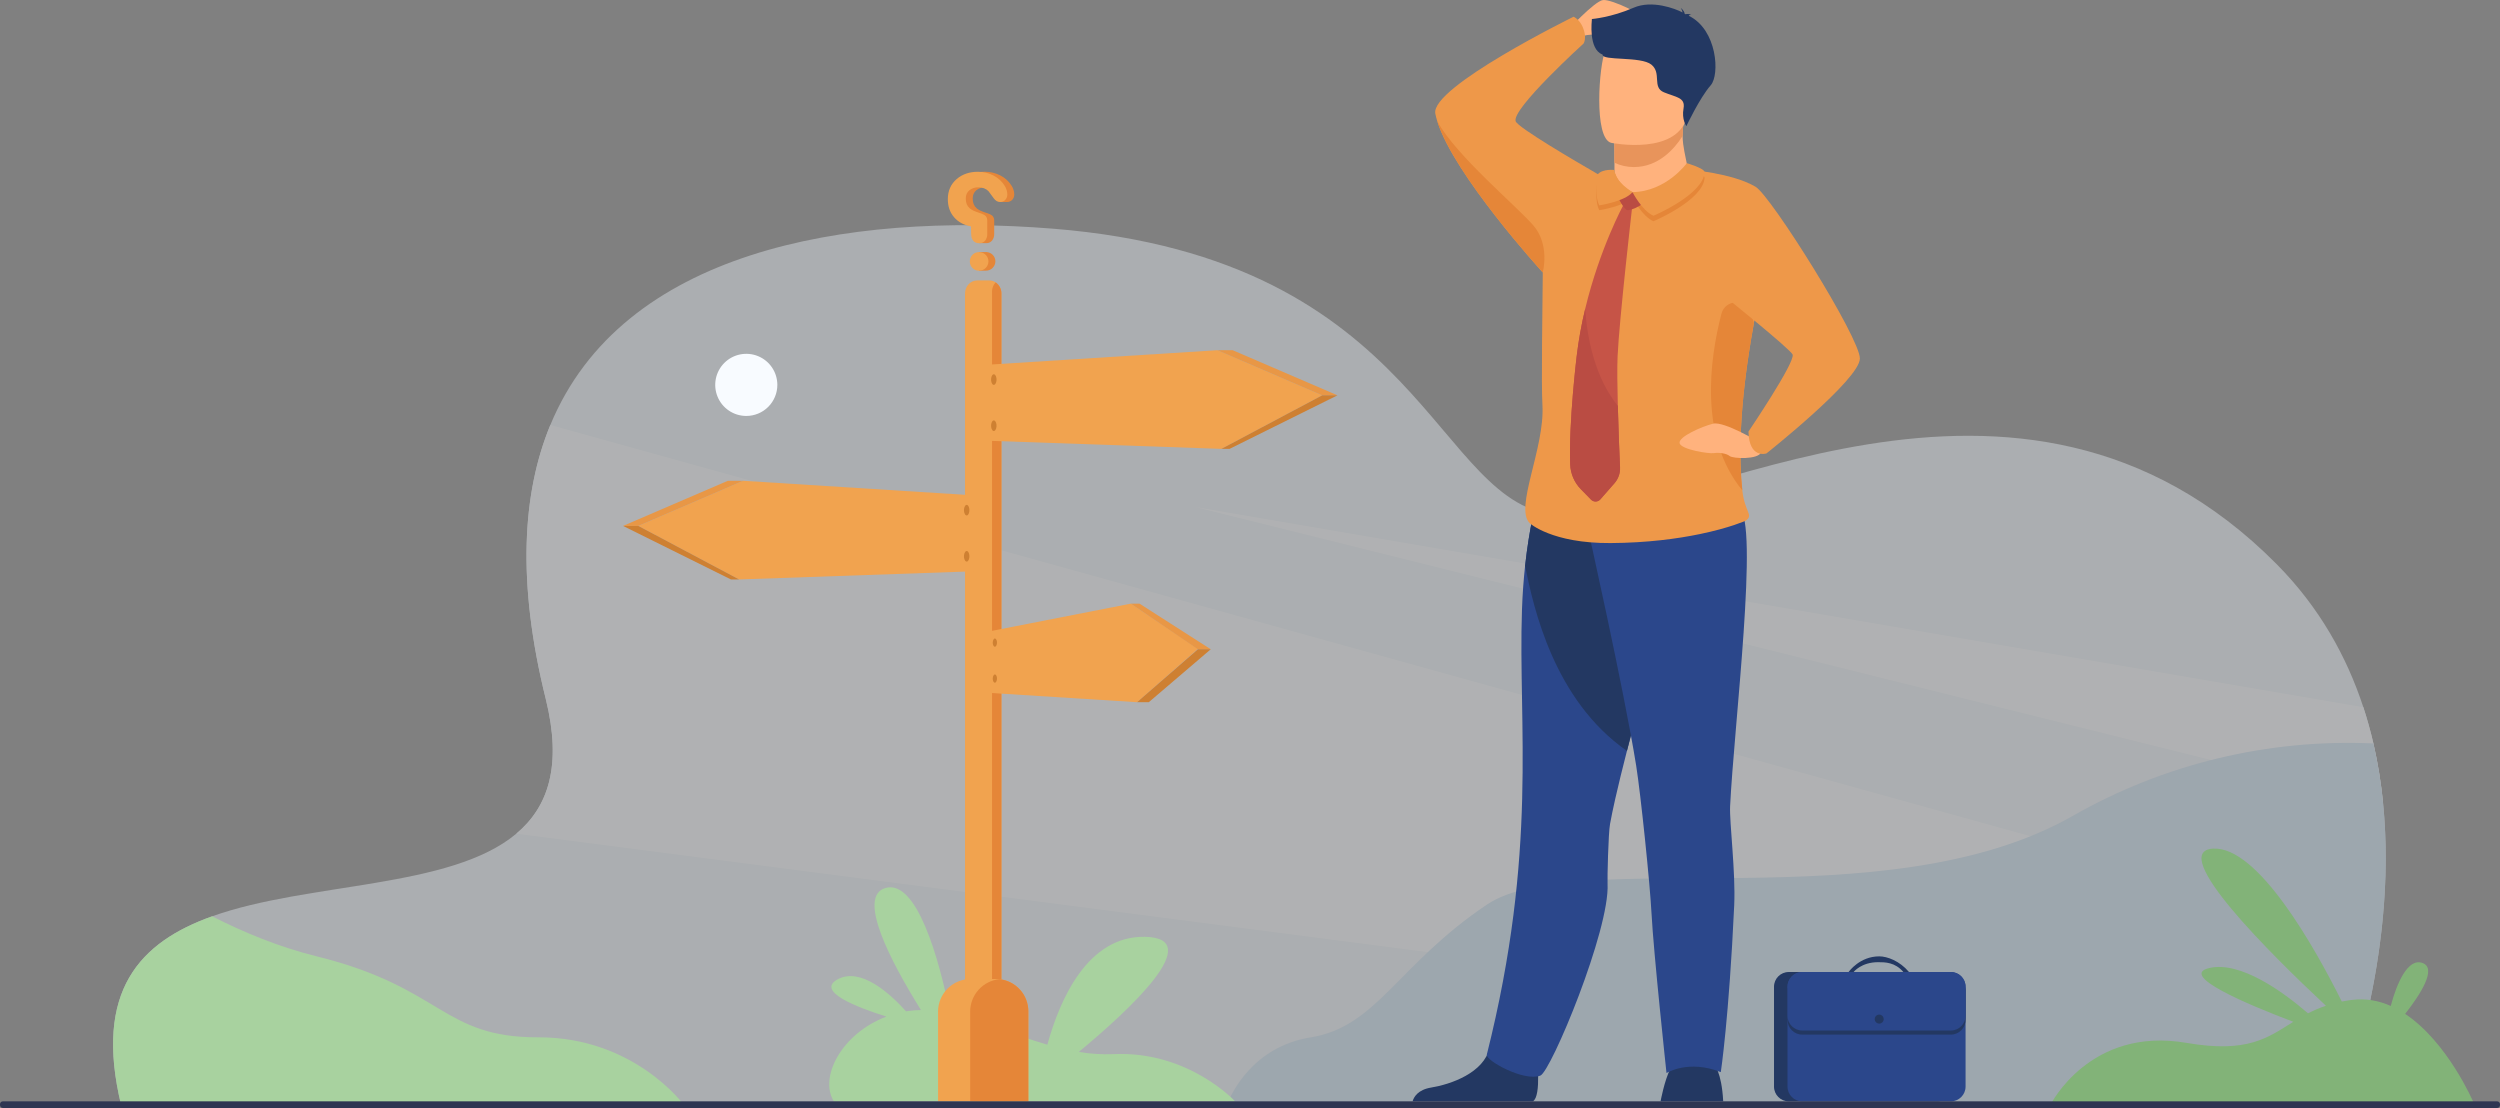 <?xml version="1.0" encoding="UTF-8"?> <svg xmlns="http://www.w3.org/2000/svg" width="977" height="433" viewBox="0 0 977 433" fill="none"><rect x="0" y="0" width="977" height="433" fill="#808080" stroke="none"/><g opacity="0.4"><path d="M47.382 432.068L267.094 432.005L453.668 431.952H479.365L914.505 431.821C914.505 431.821 937.44 375.08 931.3 313.729C930.534 305.945 929.274 298.217 927.529 290.592C927.529 290.571 927.529 290.55 927.529 290.525C926.435 285.789 925.123 281.073 923.594 276.377C917.088 256.533 906.404 237.31 889.754 220.504C788.803 118.607 658.349 203.783 609.396 201.298C560.443 198.814 557.67 101.032 411.401 89.358C330.277 82.882 243.193 98.036 215.068 166.085C203.989 192.906 202.059 227.926 213.258 273.077C219.775 299.338 214.186 315.402 201.759 325.806C175.949 347.426 120.607 344.63 82.895 358.094C54.799 368.12 36.466 387.171 47.382 432.068Z" fill="#EBF2F9"></path><path d="M201.773 325.806L835.981 408.222C841.736 387.372 844.693 364.732 843.207 340.607L215.082 166.085C204.003 192.906 202.073 227.926 213.272 273.077C219.789 299.338 214.2 315.402 201.773 325.806Z" fill="#F8FBFF"></path><path d="M466.987 198.115L931.3 313.74C930.534 305.956 929.274 298.228 927.528 290.603C927.528 290.582 927.528 290.561 927.528 290.536C926.434 285.8 925.123 281.084 923.594 276.388L466.987 198.115Z" fill="#F8FBFF"></path><path d="M479.361 431.966L914.505 431.828C914.505 431.828 943.543 360.007 927.528 290.599C927.528 290.578 927.528 290.557 927.528 290.532C886.446 288.668 845.679 298.503 809.963 318.892C736.527 360.667 615.955 330.101 581.059 353.531C546.164 376.961 538.151 401.227 512.2 405.409C489.562 409.044 481.15 427.357 479.386 431.969L479.361 431.966Z" fill="#C9E0F2"></path></g><path d="M303.786 150.412C303.786 148.011 303.074 145.663 301.741 143.667C300.407 141.671 298.511 140.114 296.293 139.196C294.076 138.277 291.635 138.036 289.281 138.505C286.926 138.973 284.763 140.129 283.066 141.827C281.368 143.525 280.212 145.688 279.744 148.043C279.276 150.398 279.516 152.839 280.435 155.058C281.353 157.276 282.909 159.172 284.905 160.506C286.901 161.84 289.248 162.552 291.648 162.552C294.868 162.552 297.955 161.273 300.231 158.996C302.507 156.719 303.786 153.631 303.786 150.412Z" fill="#F8FBFF"></path><path d="M346.43 397.285C334.381 393.505 318.881 387.358 327.31 382.745C336.339 377.804 347.852 388.289 354.094 395.235C354.418 395.178 354.743 395.129 355.068 395.079C356.675 394.852 358.296 394.734 359.919 394.726C348.021 375.648 334.751 350.259 346.053 347.03C358.229 343.551 366.958 374.427 371.263 396.053C383.164 398.637 395.961 404.414 409.309 408.264C414.023 391.116 424.873 365.544 447.61 366.109C471.486 366.698 441.679 394.455 421.595 411.095C426.084 411.851 430.638 412.14 435.186 411.956C464.384 410.597 482.675 430.395 482.675 430.395H325.874C319.985 421.072 328.905 403.853 346.43 397.285Z" fill="#A8D29F"></path><path d="M612.166 12.352C612.166 12.352 623.104 0.413 626.478 0.018C629.851 -0.378 643.767 6.285 644.56 8.915C645.354 11.544 629.258 6.285 628.365 8.915C627.473 11.544 626.478 13.333 621.908 13.531C617.339 13.728 613.363 16.315 613.363 16.315L612.166 12.352Z" fill="#FFB27D"></path><path d="M599.058 430.406C602.53 428.289 600.554 412.471 600.554 412.471C600.554 412.471 584.373 399.523 582.15 409.436C579.928 419.349 566.777 423.8 559.294 425.017C554.124 425.853 552.526 428.716 552.032 430.406H599.058Z" fill="#233862"></path><path d="M601.959 420.355C606.104 418.792 629.194 363.356 628.234 345.354C628.118 343.219 628.534 325.7 629.194 322.062C629.706 319.238 630.394 315.942 631.216 312.289C632.479 306.728 634.039 300.322 635.803 293.454C640.711 274.154 646.963 251.204 651.278 232.933C643.537 215.57 633.619 200.374 624.519 195.172C618.027 195.962 611.768 197.162 607.131 198.168C604.182 199.859 601.342 201.733 598.628 203.779C597.922 207.379 596.864 213.382 596.006 221.118C595.459 226.175 595.001 231.977 594.785 238.326C593.244 283.354 601.115 332.289 581.046 412.157C580.485 414.408 595.537 422.79 601.959 420.355Z" fill="#2B478B"></path><path d="M596.009 221.143C599.354 237.885 607.402 273.663 635.806 293.465C640.714 274.164 646.966 251.214 651.281 232.944C643.54 215.581 633.622 200.384 624.522 195.182C618.03 195.973 611.771 197.173 607.134 198.178C604.185 199.869 601.345 201.743 598.631 203.79C597.911 207.404 596.86 213.407 596.009 221.143Z" fill="#233862"></path><path d="M630.93 63.627V66.45C630.93 66.45 630.168 75.234 640.979 76.515C651.79 77.796 659.986 73.088 659.679 66.312C658.705 61.065 657.636 57.461 657.562 53.117C657.54 51.356 657.669 49.597 657.947 47.859L636.995 47.439L630.866 48.434L630.93 63.627Z" fill="#FFB27D"></path><path d="M630.866 48.434L630.944 63.609C633.303 64.716 635.878 65.29 638.484 65.289C648.113 65.289 654.337 58.231 657.59 53.099C657.568 51.339 657.697 49.58 657.975 47.841L637.023 47.421L630.866 48.434Z" fill="#E8945B"></path><path d="M629.628 55.817C629.628 55.817 656.444 61.237 659.581 44.471C662.717 27.704 668.268 17.113 651.264 12.941C634.261 8.77 629.741 14.547 627.331 19.89C624.922 25.233 622.727 53.975 629.628 55.817Z" fill="#FFB27D"></path><path d="M648.95 430.406C648.95 430.406 650.414 422.381 652.739 417.737C655.065 413.092 669.838 416.046 669.838 416.046C669.838 416.046 672.795 418.58 673.43 430.406H648.95Z" fill="#233862"></path><path d="M619.988 204.069C619.988 204.069 634.698 269.626 639.416 299.214C641.18 310.288 644.856 345.756 645.414 356.954C646.204 372.32 651.267 419.346 651.267 419.346C651.267 419.346 659.813 413.943 672.491 418.993C672.491 418.993 675.691 397.913 677.73 353.76C678.327 340.819 675.825 321.377 676.128 315.063C677.621 284.007 687.539 203.74 679.657 198.602C671.774 193.464 619.988 204.069 619.988 204.069Z" fill="#2B478B"></path><path d="M622.112 7.432C622.112 7.432 629.596 6.857 638.424 3.017C645.586 -0.095 654.623 3.335 657.558 4.881C657.456 4.248 657.215 3.645 656.853 3.116C656.853 3.116 658.169 4.048 658.366 5.354C658.5 5.456 658.56 5.523 658.525 5.548C658.49 5.573 660.017 5.273 660.977 5.707C660.977 5.707 660.307 5.611 660.067 6.042C660.039 6.088 660.004 6.129 659.961 6.162C671.125 11.561 672.148 29.225 668.56 33.315C664.234 38.231 659.033 49.306 659.033 49.306C659.033 49.306 657.138 46.69 657.925 42.364C658.712 38.037 654.975 38.033 650.254 36.068C645.533 34.102 649.482 28.586 645.354 25.247C641.225 21.909 626.082 23.871 626.279 21.316C620.655 19.265 622.112 8.008 622.112 7.432Z" fill="#233862"></path><path d="M614.95 6.539C614.95 6.539 617.208 7.457 618.567 10.651C620.303 14.741 618.888 16.975 618.888 16.975C618.888 16.975 590.488 42.738 592.337 47.425C593.3 49.895 615.303 62.78 624.445 68.063C628.206 67.759 631.117 67.759 631.219 67.759C631.219 67.759 637.44 86.714 659.711 66.281C663.617 71.994 693.943 85.97 688.675 110.109C687.438 115.779 686.362 121.133 685.447 126.17C679.205 160.339 679.678 180.505 680.899 191.632C681.848 200.314 685.447 201.185 682.226 203.493C682.226 203.493 675.963 206.317 664.231 208.731C655.519 210.538 643.798 212.14 629.395 212.232C606.482 212.376 597.813 204.467 597.813 204.467C591.744 198.535 603.744 175.176 602.784 158.335C602.29 149.688 602.83 120.089 602.918 106.488V106.47C601.817 105.263 568.301 68.38 561.703 47.442C561.388 46.444 561.127 45.43 560.924 44.404C558.888 34.081 614.95 6.539 614.95 6.539Z" fill="#EE9849"></path><path d="M680.899 191.632C679.678 180.512 679.191 160.346 685.447 126.163C685.019 124.803 684.595 123.498 684.174 122.249C682.275 116.603 674.213 116.899 672.724 122.655C668.098 140.534 663.935 170.937 680.899 191.632Z" fill="#E58638"></path><path d="M687.74 172.928C687.74 172.928 673.81 164.507 669.491 165.573C665.172 166.639 655.808 170.711 656.39 173.203C656.973 175.694 667.85 177.392 669.742 177.085C671.633 176.778 674.681 177.134 675.934 178.204C677.187 179.273 687.045 179.675 688.248 176.792C689.451 173.909 687.74 172.928 687.74 172.928Z" fill="#FFB27D"></path><path d="M659.707 66.298C659.707 66.298 676.784 67.537 686.06 72.975C692.066 76.494 726.838 131.937 726.838 140.107C726.838 148.277 690.323 177.205 690.323 177.205C690.323 177.205 683.541 179.456 683.301 168.657C683.301 168.657 701.525 141.716 700.566 138.593C699.962 136.634 673.104 115.085 673.104 115.085L659.707 66.298Z" fill="#EE9849"></path><path d="M561.689 47.435C568.287 68.373 601.803 105.256 602.904 106.463V106.481C602.999 106.128 605.766 95.562 599.167 88.017C592.478 80.337 569.296 61.086 561.689 47.435Z" fill="#E58638"></path><path d="M666.15 69.457C666.22 67.975 659.213 65.928 659.213 65.928C659.213 65.928 651.19 77.052 637.976 77.246C637.976 77.246 641.741 84.576 646.179 86.474C646.176 86.464 665.709 78.244 666.15 69.457Z" fill="#E58638"></path><path d="M637.973 76.988C637.973 76.988 630.969 72.838 630.944 68.335C630.944 68.335 626.424 67.77 624.448 69.962C624.448 69.962 622.79 77.676 624.992 82.155C624.992 82.155 635.072 80.62 637.973 76.988Z" fill="#E58638"></path><path d="M613.63 181.489C613.764 185.125 615.247 188.58 617.79 191.18L621.788 195.27C622.026 195.512 622.311 195.702 622.626 195.828C622.94 195.955 623.277 196.015 623.616 196.006C623.955 195.996 624.289 195.917 624.596 195.773C624.903 195.628 625.177 195.423 625.401 195.168L630.947 188.833C632.435 187.133 633.21 184.925 633.114 182.668C632.888 177.642 632.482 167.962 632.246 158.624C632.048 151.061 631.956 143.717 632.154 139.263C632.782 125.041 637.969 79.85 637.969 79.85H634.553C634.553 79.85 625.171 97.005 619.487 120.718C618.011 126.828 616.899 133.021 616.156 139.263C616.156 139.263 613.03 165.061 613.63 181.489Z" fill="#C65447"></path><path d="M642.725 76.321L633.231 74.045C633.231 74.045 631.989 74.151 632.024 75.7C632.059 77.249 634.698 81.766 635.866 82.126C637.034 82.486 644.98 79.451 642.725 76.321Z" fill="#BA4C43"></path><path d="M666.15 67.293C666.22 65.815 659.213 63.764 659.213 63.764C659.213 63.764 651.19 74.888 637.976 75.082C637.976 75.082 641.741 82.412 646.179 84.311C646.176 84.318 665.709 76.085 666.15 67.293Z" fill="#EE9849"></path><path d="M637.973 75.089C637.973 75.089 630.969 70.936 630.944 66.436C630.944 66.436 626.424 65.868 624.448 68.063C624.448 68.063 622.79 75.774 624.992 80.256C624.992 80.256 635.072 78.721 637.973 75.089Z" fill="#EE9849"></path><path d="M613.63 181.489C613.764 185.125 615.247 188.58 617.79 191.18L621.788 195.27C622.026 195.512 622.311 195.702 622.626 195.828C622.94 195.955 623.278 196.015 623.617 196.006C623.956 195.996 624.289 195.917 624.596 195.773C624.903 195.629 625.177 195.423 625.401 195.168L630.948 188.833C632.435 187.133 633.211 184.925 633.114 182.668C632.888 177.642 632.482 167.962 632.246 158.624C623.379 147.553 620.327 132.731 619.487 120.718C618.011 126.828 616.899 133.021 616.157 139.263C616.157 139.263 613.03 165.061 613.63 181.489Z" fill="#BA4C43"></path><path d="M699.038 379.862H757.108C760.288 379.862 762.866 382.441 762.866 385.621V424.647C762.866 427.827 760.288 430.406 757.108 430.406H699.038C695.858 430.406 693.28 427.827 693.28 424.647V385.621C693.28 382.441 695.858 379.862 699.038 379.862Z" fill="#233862"></path><path d="M704.316 379.862H762.386C765.566 379.862 768.145 382.441 768.145 385.621V424.647C768.145 427.827 765.566 430.406 762.386 430.406H704.316C701.136 430.406 698.558 427.827 698.558 424.647V385.621C698.558 382.441 701.136 379.862 704.316 379.862Z" fill="#2B478B"></path><path d="M746.039 379.862C742.324 375.472 737.487 373.742 734.396 373.742C726.824 373.742 722.597 379.636 722.438 379.862L724.283 379.985C724.417 379.795 727.413 376.022 733.955 376.022C736.643 376.022 740.588 376.022 743.834 379.862C744.035 380.112 746.085 379.918 746.039 379.862Z" fill="#233862"></path><path d="M704.316 381.464H762.386C765.566 381.464 768.145 384.043 768.145 387.224V398.566C768.145 401.747 765.566 404.326 762.386 404.326H704.316C701.136 404.326 698.558 401.747 698.558 398.566V387.224C698.558 384.043 701.136 381.464 704.316 381.464Z" fill="#233862"></path><path d="M704.316 379.862H762.386C765.566 379.862 768.145 382.441 768.145 385.621V396.964C768.145 400.145 765.566 402.724 762.386 402.724H704.316C701.136 402.724 698.558 400.145 698.558 396.964V385.621C698.558 382.441 701.136 379.862 704.316 379.862Z" fill="#2B478B"></path><path d="M736.153 398.263C736.153 397.914 736.05 397.573 735.856 397.282C735.662 396.992 735.387 396.766 735.064 396.632C734.742 396.499 734.387 396.464 734.045 396.532C733.703 396.6 733.388 396.768 733.142 397.015C732.895 397.262 732.727 397.576 732.659 397.918C732.591 398.261 732.626 398.616 732.759 398.938C732.893 399.26 733.119 399.536 733.409 399.73C733.699 399.924 734.04 400.027 734.389 400.027C734.857 400.027 735.306 399.841 735.637 399.51C735.967 399.18 736.153 398.731 736.153 398.263Z" fill="#233862"></path><path d="M47.383 432.068L267.094 432.005L267.384 431.952C267.384 431.952 248.034 405.289 210.344 405.385C172.654 405.48 173.13 385.918 123.768 373.742C109.15 370.136 95.245 364.394 82.91 358.094C54.799 368.12 36.466 387.171 47.383 432.068Z" fill="#A8D29F"></path><path d="M377.13 114.672V425.324C377.13 428.119 379.247 430.41 381.865 430.41H386.604C387.232 430.405 387.852 430.271 388.426 430.015C389 429.76 389.515 429.388 389.938 428.924C390.848 427.947 391.353 426.66 391.349 425.324V114.672C391.358 113.821 391.156 112.981 390.761 112.226C390.367 111.472 389.792 110.827 389.088 110.349C388.358 109.857 387.498 109.593 386.618 109.59H381.879C379.261 109.59 377.13 111.874 377.13 114.672Z" fill="#F1A34F"></path><path d="M387.683 113.945V424.597C387.675 425.448 387.876 426.288 388.269 427.043C388.662 427.797 389.236 428.444 389.938 428.924C390.848 427.947 391.353 426.66 391.349 425.324V114.672C391.358 113.821 391.156 112.981 390.761 112.226C390.367 111.472 389.792 110.827 389.088 110.349C388.181 111.326 387.679 112.612 387.683 113.945Z" fill="#E58638"></path><path d="M441.929 235.905L468.142 253.579L444.371 274.422L385.542 270.713V246.944L441.929 235.905Z" fill="#F1A34F"></path><path d="M389.469 250.191C389.602 250.558 389.653 250.949 389.62 251.337C389.587 251.726 389.471 252.103 389.279 252.442C388.905 252.965 388.386 252.795 388.118 252.09C387.986 251.723 387.934 251.332 387.967 250.943C388 250.554 388.117 250.177 388.309 249.838C388.683 249.298 389.201 249.464 389.469 250.191Z" fill="#CE8032"></path><path d="M389.469 264.244C389.602 264.611 389.653 265.003 389.62 265.392C389.587 265.781 389.471 266.159 389.279 266.499C388.905 267.018 388.386 266.852 388.118 266.146C387.986 265.779 387.934 265.387 387.967 264.998C388 264.609 388.117 264.231 388.309 263.891C388.683 263.355 389.201 263.52 389.469 264.244Z" fill="#CE8032"></path><path d="M290.396 187.888L249.432 205.526L288.823 226.45L383.083 223.175V193.746L290.396 187.888Z" fill="#F1A34F"></path><path d="M290.396 187.888H284.443L243.482 205.526H249.431L290.396 187.888Z" fill="#E89746"></path><path d="M288.822 226.45H285.65L243.483 205.526H249.432L288.822 226.45Z" fill="#CE8032"></path><path d="M376.915 198.161C376.562 199.093 376.678 200.388 377.158 201.055C377.638 201.722 378.305 201.506 378.647 200.578C378.99 199.65 378.884 198.355 378.404 197.688C377.924 197.021 377.257 197.233 376.915 198.161Z" fill="#CE8032"></path><path d="M376.915 216.195C376.562 217.123 376.678 218.418 377.158 219.085C377.638 219.752 378.305 219.54 378.647 218.609C378.99 217.677 378.884 216.385 378.404 215.718C377.924 215.051 377.257 215.277 376.915 216.195Z" fill="#CE8032"></path><path d="M475.77 136.856L516.73 154.495L477.343 175.419L383.083 172.144V142.715L475.77 136.856Z" fill="#F1A34F"></path><path d="M475.77 136.856H481.719L522.68 154.495H516.731L475.77 136.856Z" fill="#E89746"></path><path d="M477.344 175.419H480.516L522.68 154.495H516.731L477.344 175.419Z" fill="#CE8032"></path><path d="M389.25 147.13C389.603 148.061 389.483 149.356 389.003 150.023C388.523 150.69 387.86 150.479 387.514 149.547C387.169 148.615 387.278 147.324 387.758 146.657C388.238 145.99 388.905 146.201 389.25 147.13Z" fill="#CE8032"></path><path d="M389.25 165.163C389.603 166.092 389.483 167.387 389.003 168.054C388.523 168.721 387.86 168.509 387.514 167.581C387.169 166.653 387.278 165.354 387.758 164.687C388.238 164.02 388.905 164.232 389.25 165.163Z" fill="#CE8032"></path><path d="M441.929 235.905H445.323L473.162 253.734H468.141L441.929 235.905Z" fill="#E89746"></path><path d="M444.371 274.422H448.943L473.162 253.734H468.141L444.371 274.422Z" fill="#CE8032"></path><path d="M366.591 395.348V430.41H401.875V395.214C401.875 392.092 400.719 389.081 398.63 386.762C396.541 384.443 393.667 382.981 390.563 382.657C390.128 382.611 389.691 382.589 389.254 382.59H379.325C375.946 382.595 372.707 383.942 370.32 386.334C367.932 388.726 366.591 391.968 366.591 395.348Z" fill="#F1A34F"></path><path d="M379.145 395.348V430.41H401.875V395.214C401.875 392.092 400.719 389.081 398.63 386.762C396.541 384.443 393.667 382.981 390.563 382.657C387.428 382.987 384.527 384.467 382.419 386.811C380.311 389.154 379.144 392.195 379.145 395.348Z" fill="#E58638"></path><path d="M382.595 99.733V98.512H385.714V98.53C386.549 98.603 387.331 98.968 387.923 99.56C388.266 99.897 388.538 100.298 388.722 100.741C388.907 101.184 389.001 101.66 388.999 102.14C388.997 102.62 388.898 103.095 388.709 103.536C388.52 103.978 388.244 104.377 387.898 104.709C387.56 105.05 387.157 105.32 386.713 105.502C386.269 105.684 385.792 105.774 385.312 105.768H382.599V104.547C382.036 103.869 381.728 103.015 381.728 102.133C381.728 101.251 382.036 100.398 382.599 99.719L382.595 99.733Z" fill="#E58638"></path><path d="M376.605 69.933C378.823 68.051 381.588 67.11 384.9 67.11C387.001 67.107 389.072 67.607 390.941 68.567C392.792 69.488 394.339 70.923 395.397 72.7C396.014 73.684 396.351 74.818 396.371 75.979C396.394 76.761 396.109 77.522 395.577 78.096C395.318 78.372 395.004 78.59 394.655 78.736C394.306 78.881 393.93 78.951 393.552 78.94H390.838C390.838 78.94 390.87 77.92 390.874 77.225L388.996 74.687C388.006 73.699 386.691 73.205 385.052 73.205C383.783 73.16 382.54 73.568 381.545 74.355C380.604 75.125 380.133 76.209 380.133 77.609C380.133 79.211 380.627 80.461 381.619 81.347C382.324 81.996 383.553 82.594 385.306 83.139C386.604 83.549 387.466 83.968 387.892 84.396C388.121 84.657 388.296 84.961 388.405 85.291C388.515 85.621 388.558 85.969 388.531 86.316V91.436C388.564 92.36 388.274 93.266 387.712 93.999C387.436 94.338 387.083 94.608 386.682 94.786C386.282 94.963 385.846 95.044 385.408 95.022H382.695V93.469C382.563 93.213 382.46 92.943 382.388 92.665C382.251 92.121 382.183 90.721 382.183 88.465C379.382 87.917 377.171 86.713 375.55 84.855C373.929 82.996 373.119 80.643 373.119 77.796C373.121 74.571 374.283 71.95 376.605 69.933Z" fill="#E58638"></path><path d="M370.409 77.821C370.409 80.644 371.219 82.997 372.84 84.879C374.46 86.761 376.67 87.965 379.469 88.49C379.469 90.743 379.538 92.143 379.674 92.689C380.083 94.261 381.091 95.047 382.698 95.047C383.135 95.069 383.572 94.988 383.972 94.81C384.372 94.632 384.725 94.363 385.002 94.023C385.564 93.29 385.854 92.384 385.82 91.461V86.323C385.82 85.469 385.609 84.83 385.178 84.403C384.748 83.976 383.89 83.556 382.596 83.146C380.852 82.601 379.623 82.003 378.908 81.354C377.917 80.468 377.423 79.219 377.423 77.616C377.423 76.205 377.893 75.12 378.834 74.362C379.83 73.575 381.073 73.167 382.341 73.212C383.988 73.212 385.303 73.706 386.286 74.694L388.333 77.461C389.038 78.454 389.875 78.949 390.841 78.947C391.219 78.958 391.595 78.889 391.943 78.743C392.292 78.598 392.606 78.38 392.863 78.103C393.395 77.529 393.68 76.768 393.657 75.986C393.636 74.825 393.301 73.692 392.687 72.707C391.628 70.934 390.081 69.503 388.23 68.585C386.361 67.624 384.288 67.124 382.186 67.128C378.877 67.128 376.113 68.069 373.895 69.951C371.571 71.956 370.409 74.579 370.409 77.821ZM379.011 102.147C378.999 102.625 379.084 103.1 379.26 103.545C379.436 103.989 379.699 104.393 380.034 104.734C380.364 105.079 380.762 105.351 381.203 105.534C381.644 105.716 382.118 105.804 382.596 105.793C383.075 105.799 383.551 105.708 383.995 105.526C384.438 105.344 384.841 105.075 385.178 104.734C385.525 104.402 385.801 104.003 385.991 103.562C386.18 103.121 386.279 102.646 386.282 102.166C386.285 101.685 386.191 101.209 386.006 100.766C385.821 100.323 385.549 99.921 385.207 99.585C384.865 99.242 384.457 98.972 384.009 98.79C383.56 98.608 383.08 98.518 382.596 98.526C382.118 98.515 381.644 98.603 381.203 98.786C380.762 98.968 380.364 99.24 380.034 99.585C379.702 99.923 379.441 100.323 379.265 100.763C379.089 101.203 379.003 101.674 379.011 102.147Z" fill="#F1A34F"></path><path d="M966.545 430.625L801.36 431.705C801.36 431.705 816.635 401.001 854.537 407.562C878.456 411.709 886.38 405.445 896.224 399.318C878 392.422 851.001 381.023 863.569 378.267C875.566 375.637 891.909 387.322 901.976 396.004C904.228 394.84 906.567 393.852 908.972 393.05C887.449 372.934 846.873 332.794 864.794 331.643C882.365 330.521 904.604 370.224 915.182 391.406C916.403 391.166 917.68 390.954 919.025 390.774C924.508 390.068 929.61 391.042 934.31 393.121C936.645 384.33 940.957 374.275 946.691 376.322C952.477 378.39 945.936 388.575 939.93 396.23C956.567 407.297 966.545 430.625 966.545 430.625Z" fill="#82B378"></path><path d="M1.108 430.406H975.892C976.504 430.406 977 430.902 977 431.514V431.888C977 432.5 976.504 432.996 975.892 432.996H1.108C0.496 432.996 0 432.5 0 431.888V431.514C0 430.902 0.496 430.406 1.108 430.406Z" fill="#2E3552"></path></svg> 